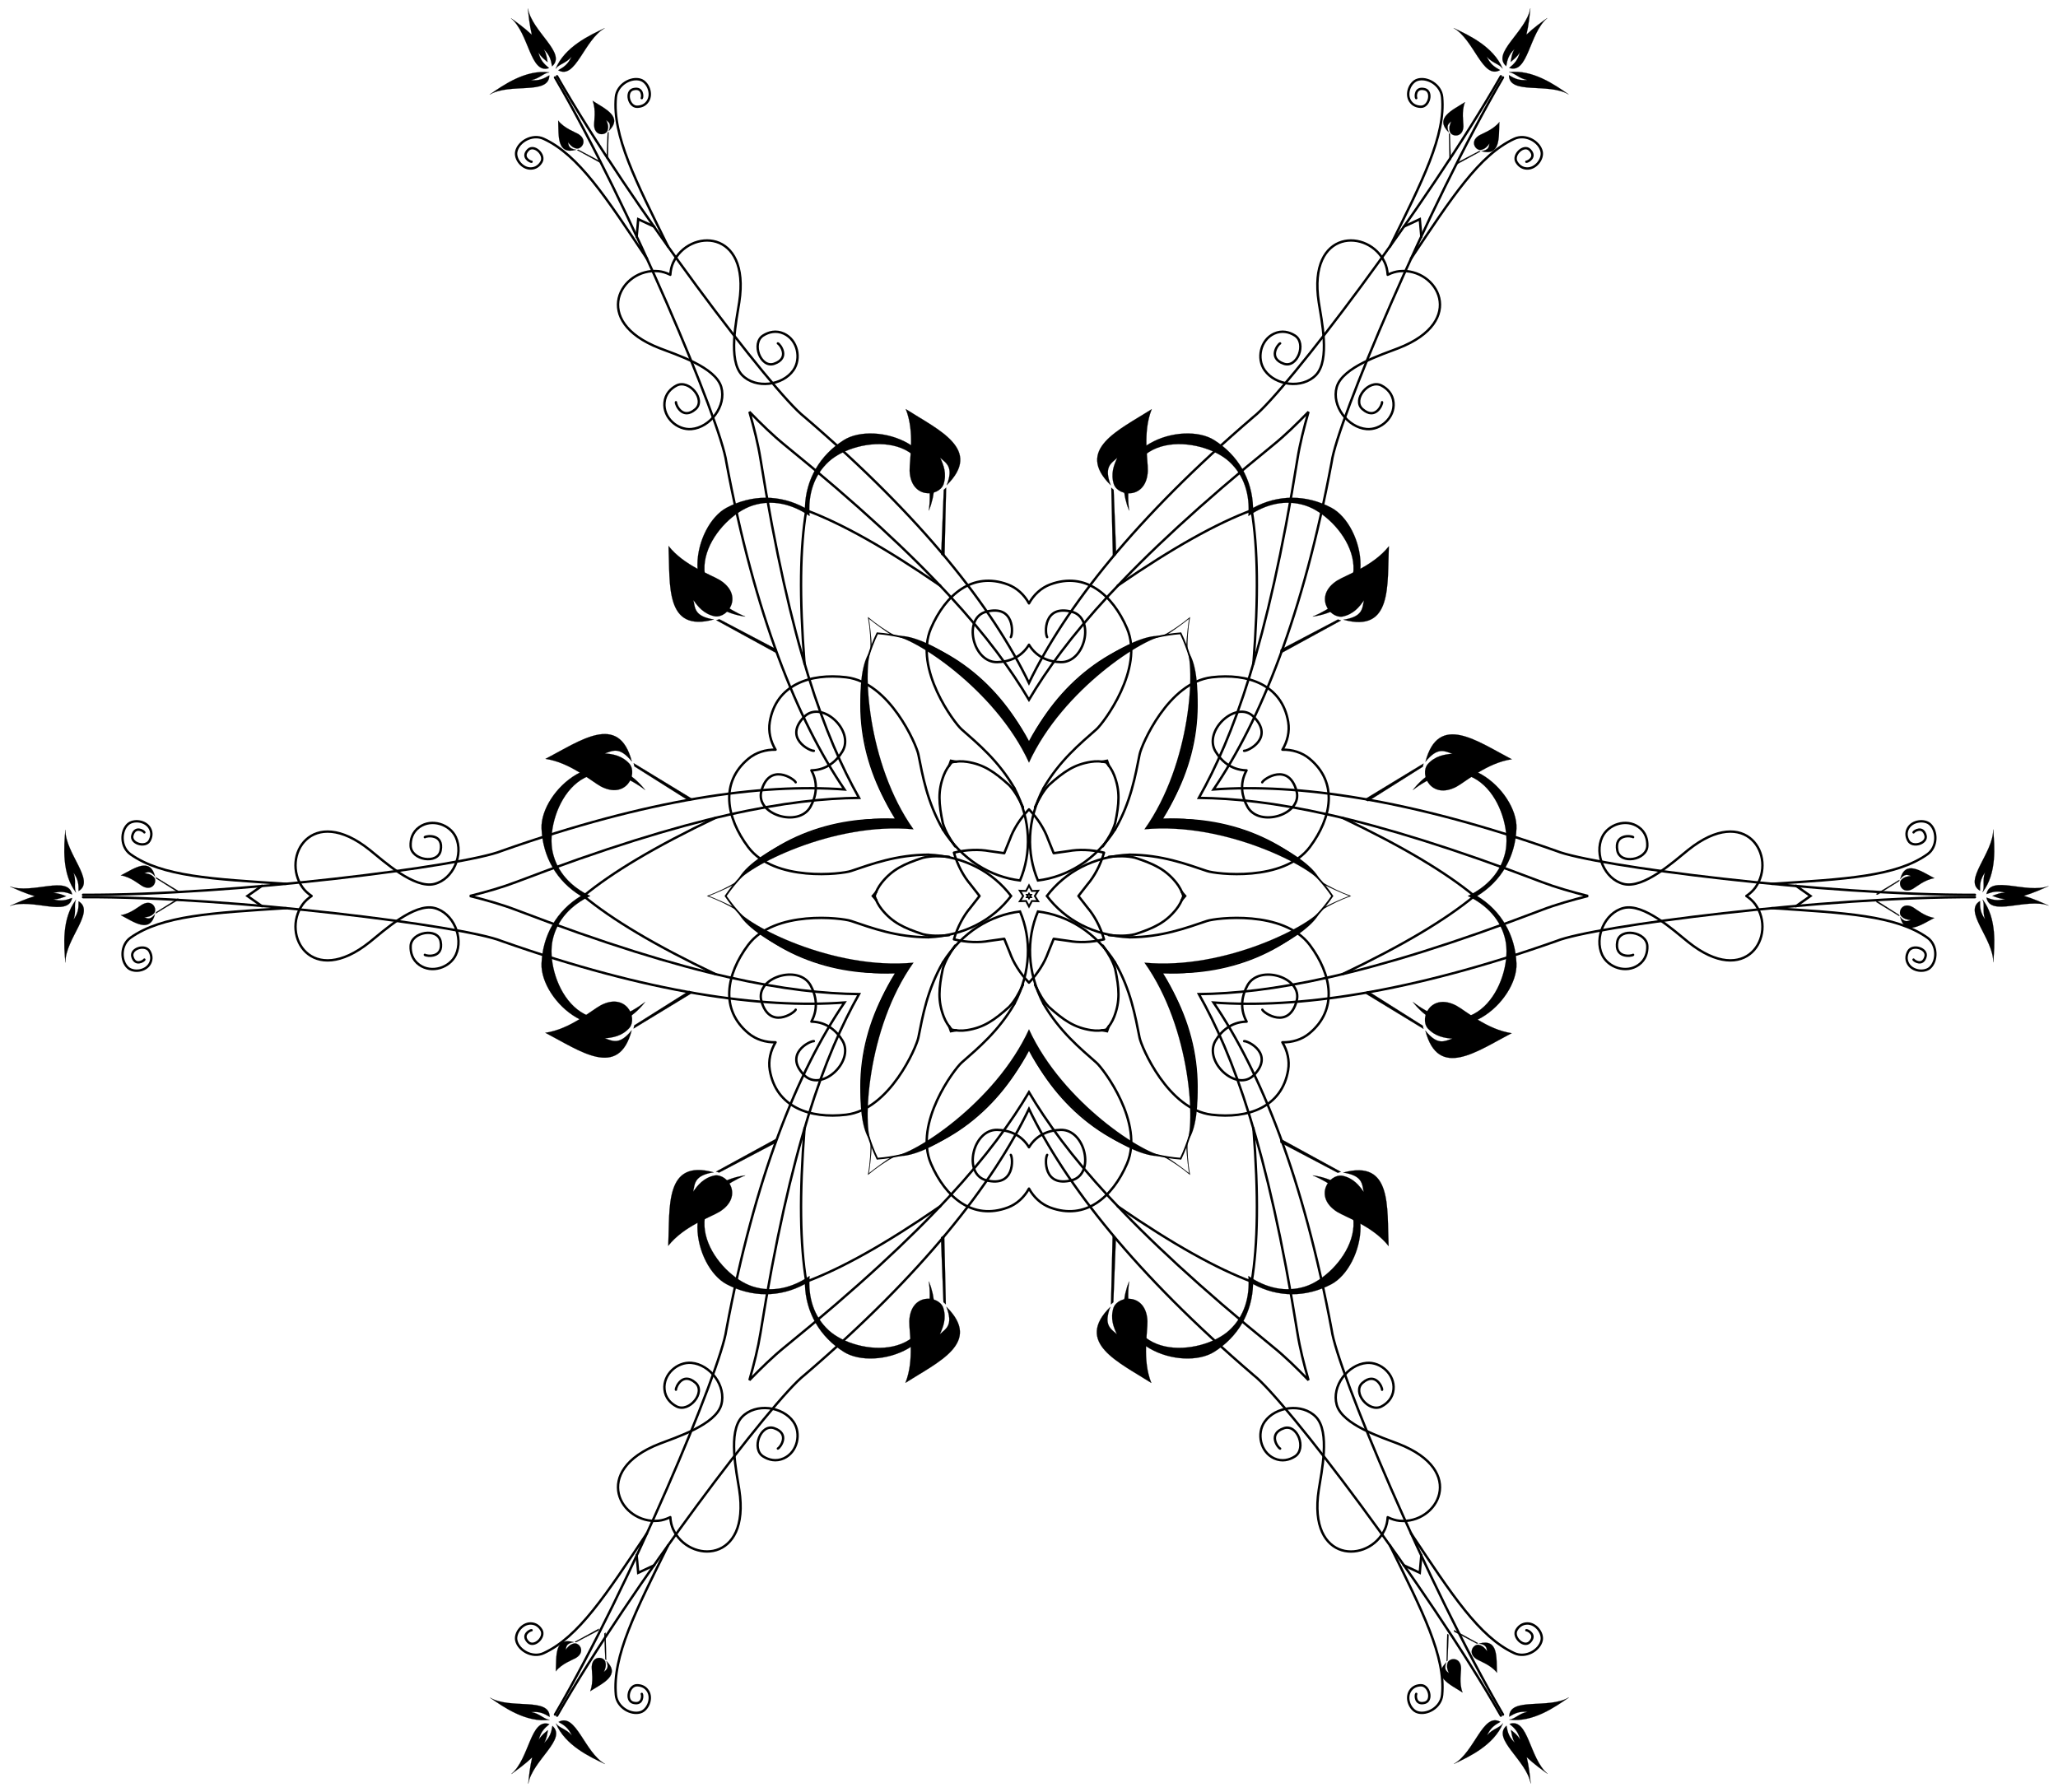 <?xml version="1.0" encoding="UTF-8"?>
<!DOCTYPE svg  PUBLIC '-//W3C//DTD SVG 1.1//EN'  'http://www.w3.org/Graphics/SVG/1.1/DTD/svg11.dtd'>
<svg enable-background="new 0 0 1855.07 1615.4" version="1.1" viewBox="0 0 1855.1 1615.4" xml:space="preserve" xmlns="http://www.w3.org/2000/svg">
<g stroke="#000">
	<path d="m927.53 729.59c8.23 8.496 14.223 18.503 17.203 26.95 1.722 4.401 3.415 8.587 5.08 12.57 4.282-0.549 8.754-1.176 13.426-1.885 8.805-1.643 20.467-1.456 31.94 1.423-3.243 11.376-8.912 21.569-14.738 28.373-2.95 3.692-5.729 7.251-8.346 10.685 2.617 3.433 5.395 6.993 8.346 10.684 5.825 6.804 11.494 16.997 14.738 28.373-11.473 2.879-23.135 3.067-31.94 1.423-4.672-0.709-9.144-1.336-13.426-1.885-1.665 3.983-3.358 8.169-5.08 12.57-2.979 8.447-8.973 18.453-17.203 26.95-8.23-8.496-14.223-18.503-17.203-26.95-1.722-4.401-3.415-8.587-5.08-12.57-4.282 0.549-8.754 1.176-13.426 1.885-8.805 1.643-20.467 1.456-31.94-1.423 3.243-11.376 8.912-21.569 14.738-28.373 2.95-3.692 5.729-7.251 8.346-10.684-2.617-3.433-5.395-6.993-8.346-10.685-5.825-6.804-11.494-16.997-14.738-28.373 11.473-2.879 23.135-3.066 31.94-1.423 4.672 0.709 9.144 1.336 13.426 1.885 1.665-3.983 3.358-8.169 5.08-12.57 2.979-8.447 8.973-18.453 17.203-26.95z" fill="none" stroke-linecap="round" stroke-linejoin="round" stroke-width="2.164"/>
	<path d="m1005.1 747.86c14.311-24.947 18.314-48.64 22.18-67.895 1.649-8.336 25.634-64.752 65.065-69.427 32.693-3.869 63.24 6.781 68.851 40.222 1.451 8.646-0.653 17.557-5.21 25.058 8.775-0.196 17.544 2.437 24.306 8.017 26.156 21.58 20.105 53.359 0.408 79.738-23.764 31.811-84.614 24.374-92.658 21.634-18.609-6.279-41.129-14.659-69.889-14.739" fill="none" stroke-linecap="round" stroke-linejoin="round" stroke-width="2.164"/>
	<path d="m1018.1 844.94c28.76-0.08 51.281-8.46 69.889-14.739 8.044-2.74 68.894-10.177 92.658 21.634 19.697 26.379 25.748 58.158-0.408 79.738-6.763 5.58-15.531 8.213-24.306 8.017 4.557 7.501 6.661 16.412 5.21 25.058-5.611 33.442-36.158 44.091-68.851 40.222-39.431-4.675-63.416-61.091-65.065-69.427-3.867-19.255-7.869-42.949-22.18-67.895" fill="none" stroke-linecap="round" stroke-linejoin="round" stroke-width="2.164"/>
	<path d="m940.59 904.78c14.449 24.867 32.967 40.18 47.709 53.156 6.395 5.596 43.26 54.576 27.593 91.061-12.996 30.247-37.493 51.377-69.259 39.516-8.213-3.067-14.878-9.344-19.096-17.041-4.218 7.697-10.882 13.974-19.096 17.041-31.766 11.862-56.263-9.268-69.259-39.516-15.667-36.486 21.198-85.465 27.593-91.061 14.742-12.976 33.26-28.289 47.709-53.156" fill="none" stroke-linecap="round" stroke-linejoin="round" stroke-width="2.164"/>
	<path d="m849.99 867.54c-14.311 24.947-18.314 48.64-22.18 67.895-1.649 8.336-25.634 64.752-65.065 69.427-32.693 3.869-63.24-6.781-68.851-40.222-1.451-8.646 0.653-17.557 5.21-25.058-8.775 0.196-17.544-2.437-24.306-8.017-26.156-21.58-20.105-53.359-0.408-79.738 23.764-31.811 84.614-24.374 92.658-21.634 18.609 6.279 41.129 14.659 69.889 14.739" fill="none" stroke-linecap="round" stroke-linejoin="round" stroke-width="2.164"/>
	<path d="m836.93 770.46c-28.76 0.08-51.281 8.46-69.889 14.739-8.044 2.74-68.894 10.177-92.658-21.634-19.697-26.379-25.748-58.158 0.408-79.738 6.762-5.58 15.531-8.213 24.306-8.017-4.557-7.501-6.661-16.412-5.21-25.058 5.611-33.442 36.158-44.091 68.851-40.222 39.431 4.675 63.416 61.091 65.065 69.427 3.867 19.255 7.869 42.949 22.18 67.895" fill="none" stroke-linecap="round" stroke-linejoin="round" stroke-width="2.164"/>
	<path d="m914.48 710.62c-14.449-24.867-32.967-40.18-47.709-53.156-6.395-5.596-43.26-54.576-27.593-91.061 12.996-30.247 37.493-51.377 69.259-39.516 8.213 3.067 14.878 9.344 19.096 17.041 4.218-7.697 10.882-13.975 19.096-17.041 31.766-11.862 56.263 9.268 69.259 39.516 15.667 36.486-21.198 85.465-27.593 91.061-14.742 12.976-33.26 28.289-47.709 53.156" fill="none" stroke-linecap="round" stroke-linejoin="round" stroke-width="2.164"/>
	<path d="m1137.8 705.2c1.478-3.282 23.716-18.006 30.881 7.733 5.935 21.32-33.562 33.587-44.235 14.278-4.849-8.771-7.325-20.315-1.106-32.164 0.105-0.2 0.211-0.397 0.319-0.594-0.224-0.005-0.449-0.011-0.674-0.021-13.372-0.539-22.13-8.455-27.302-17.04-11.386-18.898 18.986-46.969 34.482-31.169 18.708 19.074-5.163 30.972-8.744 30.61" fill="none" stroke-linecap="round" stroke-linejoin="round" stroke-width="2.164"/>
	<path d="m1121.5 938.57c3.581-0.361 27.452 11.536 8.744 30.61-15.496 15.799-45.868-12.272-34.482-31.169 5.172-8.585 13.931-16.501 27.302-17.04 0.225-0.009 0.45-0.016 0.674-0.021-0.108-0.196-0.214-0.394-0.319-0.594-6.218-11.85-3.743-23.393 1.106-32.164 10.673-19.309 50.169-7.042 44.235 14.278-7.165 25.739-29.404 11.014-30.881 7.733" fill="none" stroke-linecap="round" stroke-linejoin="round" stroke-width="2.164"/>
	<path d="m911.16 1041.1c2.103 2.92 3.736 29.542-22.137 22.878-21.43-5.52-12.307-45.859 9.752-45.447 10.021 0.186 21.255 3.814 28.408 15.124 0.12 0.19 0.239 0.382 0.355 0.573 0.116-0.192 0.234-0.383 0.355-0.573 7.153-11.31 18.388-14.938 28.408-15.124 22.059-0.412 31.183 39.927 9.752 45.447-25.873 6.664-24.24-19.957-22.137-22.878" fill="none" stroke-linecap="round" stroke-linejoin="round" stroke-width="2.164"/>
	<path d="m717.24 910.2c-1.478 3.282-23.716 18.006-30.881-7.733-5.935-21.32 33.562-33.587 44.235-14.278 4.849 8.771 7.325 20.315 1.106 32.164-0.105 0.199-0.211 0.397-0.319 0.594 0.224 0.005 0.449 0.011 0.674 0.021 13.372 0.539 22.13 8.455 27.302 17.04 11.386 18.898-18.986 46.969-34.482 31.169-18.708-19.074 5.163-30.972 8.744-30.61" fill="none" stroke-linecap="round" stroke-linejoin="round" stroke-width="2.164"/>
	<path d="m733.61 676.83c-3.581 0.361-27.452-11.536-8.744-30.61 15.496-15.799 45.868 12.272 34.482 31.169-5.172 8.585-13.93 16.501-27.302 17.04-0.225 0.009-0.45 0.016-0.674 0.021 0.108 0.196 0.214 0.394 0.319 0.594 6.218 11.85 3.743 23.393-1.106 32.164-10.673 19.31-50.169 7.042-44.235-14.278 7.165-25.739 29.404-11.014 30.881-7.733" fill="none" stroke-linecap="round" stroke-linejoin="round" stroke-width="2.164"/>
	<path d="m943.91 574.32c-2.103-2.921-3.736-29.542 22.137-22.878 21.43 5.52 12.307 45.859-9.752 45.447-10.021-0.186-21.255-3.814-28.408-15.124-0.12-0.19-0.239-0.381-0.355-0.573-0.116 0.192-0.234 0.383-0.355 0.573-7.153 11.31-18.388 14.938-28.408 15.124-22.059 0.412-31.183-39.927-9.752-45.447 25.873-6.665 24.24 19.957 22.137 22.878" fill="none" stroke-linecap="round" stroke-linejoin="round" stroke-width="2.164"/>
	<path d="m994.12 762.95c4.765-6.781 8.82-13.406 11.037-20.709 3.777-17.817 4.639-29.244-0.824-43.404-1.673-4.337-4.159-8.254-7.22-11.66-4.48-0.948-9.115-1.142-13.708-0.423-14.995 2.349-24.46 8.809-38.001 20.989-5.216 5.572-8.926 12.395-12.416 19.913" fill="none" stroke-linecap="round" stroke-linejoin="round" stroke-width="2.164"/>
	<path d="m999.58 842.99c8.255 0.736 16.02 0.935 23.453-0.796 17.319-5.637 27.646-10.604 37.177-22.416 2.919-3.617 5.069-7.729 6.488-12.082-1.419-4.354-3.568-8.465-6.488-12.083-9.532-11.812-19.859-16.778-37.177-22.416-7.433-1.731-15.197-1.532-23.453-0.796" fill="none" stroke-linecap="round" stroke-linejoin="round" stroke-width="2.164"/>
	<path d="m932.99 887.74c3.49 7.518 7.2 14.341 12.416 19.913 13.541 12.18 23.006 18.64 38.001 20.989 4.592 0.72 9.228 0.526 13.708-0.423 3.061-3.406 5.547-7.323 7.22-11.66 5.463-14.16 4.601-25.587 0.824-43.404-2.217-7.303-6.272-13.928-11.037-20.709" fill="none" stroke-linecap="round" stroke-linejoin="round" stroke-width="2.164"/>
	<path d="m860.95 852.45c-4.765 6.781-8.82 13.406-11.037 20.709-3.777 17.817-4.639 29.244 0.824 43.404 1.673 4.337 4.159 8.254 7.22 11.66 4.48 0.948 9.115 1.142 13.708 0.423 14.995-2.349 24.46-8.809 38.001-20.989 5.216-5.572 8.926-12.395 12.416-19.913" fill="none" stroke-linecap="round" stroke-linejoin="round" stroke-width="2.164"/>
	<path d="m855.49 772.41c-8.255-0.736-16.02-0.935-23.453 0.796-17.318 5.637-27.646 10.604-37.177 22.416-2.919 3.617-5.069 7.729-6.488 12.083 1.419 4.354 3.568 8.465 6.488 12.082 9.532 11.812 19.859 16.778 37.177 22.416 7.433 1.731 15.197 1.532 23.453 0.796" fill="none" stroke-linecap="round" stroke-linejoin="round" stroke-width="2.164"/>
	<path d="m922.08 727.66c-3.49-7.518-7.2-14.341-12.416-19.913-13.541-12.18-23.006-18.64-38.001-20.989-4.592-0.72-9.228-0.525-13.708 0.423-3.061 3.406-5.547 7.323-7.22 11.66-5.463 14.16-4.601 25.587-0.824 43.404 2.217 7.303 6.272 13.928 11.037 20.709" fill="none" stroke-linecap="round" stroke-linejoin="round" stroke-width="2.164"/>
	<path d="m1153.9 309.56c-1.963 0.758-11.329 13.314 3.398 18.36 12.198 4.18 20.751-18.575 9.892-25.468-4.933-3.131-11.564-4.962-18.684-1.705-12.465 5.702-15.864 22.56-8.56 32.995 9.717 13.879 33.887 17.058 46.183 4.4 13.098-13.482 5.042-49.83 2.598-65.761-10.218-66.631 45.443-66.515 59.584-35.6 1.456 3.183 2.296 6.845 2.565 10.91 3.655-1.8 7.247-2.903 10.731-3.234 33.844-3.212 61.775 44.934-1.038 69.401-15.018 5.849-50.525 17.046-55.651 35.13-4.814 16.978 10.024 36.321 26.902 37.796 12.689 1.108 25.589-10.264 24.294-23.911-0.74-7.795-5.641-12.622-10.819-15.329-11.399-5.958-26.828 12.826-17.11 21.3 11.734 10.231 17.924-4.158 17.599-6.237" fill="none" stroke-linecap="round" stroke-linejoin="round" stroke-width="2.164"/>
	<path d="m1472.1 754.65c-1.638-1.321-17.195-3.154-14.201 12.123 2.48 12.654 26.462 8.684 27.002-4.167 0.245-5.838-1.485-12.495-7.866-17.033-11.17-7.944-27.47-2.458-32.854 9.084-7.161 15.354 2.171 37.876 19.281 42.196 18.224 4.602 45.675-20.549 58.25-30.63 52.595-42.164 80.325 6.098 60.622 33.801-2.029 2.852-4.779 5.411-8.166 7.676 3.386 2.266 6.137 4.824 8.166 7.676 19.704 27.704-8.027 75.966-60.622 33.801-12.575-10.082-40.025-35.232-58.25-30.63-17.111 4.32-26.442 26.842-19.281 42.196 5.385 11.543 21.684 17.029 32.854 9.084 6.381-4.538 8.111-11.196 7.866-17.033-0.54-12.851-24.522-16.821-27.002-4.167-2.993 15.277 12.563 13.444 14.201 12.123" fill="none" stroke-linecap="round" stroke-linejoin="round" stroke-width="2.164"/>
	<path d="m1245.8 1252.8c0.325-2.079-5.866-16.468-17.599-6.237-9.719 8.474 5.711 27.258 17.11 21.3 5.178-2.707 10.079-7.534 10.819-15.329 1.295-13.646-11.606-25.019-24.294-23.911-16.878 1.476-31.716 20.818-26.902 37.796 5.127 18.084 40.633 29.281 55.651 35.13 62.813 24.466 34.882 72.613 1.038 69.401-3.484-0.331-7.076-1.434-10.731-3.234-0.269 4.066-1.109 7.727-2.565 10.91-14.14 30.916-69.802 31.031-59.584-35.6 2.443-15.931 10.5-52.279-2.598-65.761-12.296-12.658-36.467-9.479-46.183 4.4-7.304 10.435-3.905 27.293 8.56 32.995 7.121 3.257 13.751 1.426 18.684-1.705 10.859-6.893 2.306-29.647-9.892-25.468-14.727 5.046-5.361 17.602-3.398 18.36" fill="none" stroke-linecap="round" stroke-linejoin="round" stroke-width="2.164"/>
	<path d="m701.19 1305.8c1.963-0.758 11.329-13.314-3.398-18.36-12.198-4.18-20.751 18.575-9.892 25.468 4.933 3.131 11.564 4.962 18.684 1.705 12.465-5.702 15.864-22.56 8.56-32.995-9.717-13.879-33.887-17.058-46.183-4.4-13.098 13.482-5.042 49.83-2.598 65.761 10.218 66.631-45.443 66.515-59.584 35.6-1.456-3.183-2.296-6.845-2.565-10.91-3.655 1.8-7.247 2.903-10.731 3.234-33.844 3.212-61.775-44.934 1.038-69.401 15.018-5.849 50.525-17.046 55.651-35.13 4.814-16.978-10.024-36.321-26.902-37.796-12.689-1.108-25.589 10.264-24.294 23.911 0.74 7.795 5.641 12.622 10.818 15.329 11.399 5.958 26.828-12.826 17.11-21.3-11.734-10.231-17.924 4.158-17.599 6.237" fill="none" stroke-linecap="round" stroke-linejoin="round" stroke-width="2.164"/>
	<path d="m382.96 860.75c1.639 1.321 17.195 3.154 14.201-12.123-2.48-12.654-26.462-8.684-27.002 4.167-0.245 5.838 1.485 12.495 7.866 17.033 11.171 7.944 27.47 2.458 32.854-9.084 7.161-15.354-2.171-37.876-19.281-42.196-18.224-4.602-45.675 20.549-58.25 30.63-52.595 42.164-80.325-6.098-60.622-33.801 2.029-2.852 4.779-5.411 8.166-7.676-3.386-2.266-6.137-4.824-8.166-7.676-19.704-27.704 8.027-75.966 60.622-33.801 12.575 10.082 40.025 35.232 58.25 30.63 17.111-4.32 26.442-26.842 19.281-42.196-5.385-11.543-21.684-17.029-32.854-9.084-6.381 4.538-8.111 11.196-7.866 17.033 0.54 12.851 24.522 16.821 27.002 4.167 2.993-15.277-12.563-13.444-14.201-12.123" fill="none" stroke-linecap="round" stroke-linejoin="round" stroke-width="2.164"/>
	<path d="m609.31 362.61c-0.325 2.079 5.866 16.468 17.599 6.237 9.719-8.474-5.71-27.258-17.11-21.3-5.178 2.707-10.079 7.534-10.818 15.329-1.295 13.646 11.606 25.019 24.294 23.911 16.878-1.475 31.716-20.818 26.902-37.796-5.127-18.084-40.633-29.281-55.651-35.13-62.813-24.466-34.882-72.613-1.038-69.401 3.484 0.331 7.075 1.434 10.731 3.234 0.269-4.066 1.109-7.727 2.565-10.91 14.14-30.916 69.802-31.031 59.584 35.6-2.443 15.931-10.5 52.279 2.598 65.761 12.296 12.658 36.467 9.479 46.183-4.4 7.304-10.435 3.905-27.293-8.56-32.995-7.12-3.257-13.751-1.426-18.684 1.705-10.859 6.893-2.306 29.647 9.892 25.468 14.727-5.046 5.361-17.602 3.398-18.36" fill="none" stroke-linecap="round" stroke-linejoin="round" stroke-width="2.164"/>
	<path d="m1276.6 88.435c-0.719-1.009-1.224-10.248 7.679-7.99 7.374 1.87 4.142 15.893-3.46 15.799-3.453-0.043-7.317-1.278-9.758-5.189-4.273-6.847 0.176-17.012 6.578-19.094 8.633-2.807 21.288 4.289 22.319 15.606 3.162 34.743-17.614 75.112-47.022 134.69" fill="none" stroke-linecap="round" stroke-linejoin="round" stroke-width="2.164"/>
	<path d="m479.14 145.8c-1.233 0.118-9.486-4.064-3.08-10.645 5.306-5.451 15.835 4.359 11.952 10.896-1.764 2.969-4.765 5.698-9.373 5.856-8.066 0.277-14.644-8.659-13.246-15.243 1.885-8.88 14.358-16.292 24.675-11.525 31.669 14.633 56.242 52.81 93.133 108.07" fill="none" stroke-linecap="round" stroke-linejoin="round" stroke-width="2.164"/>
	<path d="m130.12 865.07c-0.515 1.127-8.263 6.183-10.759-2.655-2.068-7.321 11.693-11.534 15.412-4.903 1.689 3.012 2.552 6.976 0.385 11.045-3.793 7.124-14.821 8.353-19.824 3.85-6.748-6.073-6.93-20.581 2.356-27.132 28.507-20.11 73.856-22.302 140.15-26.622" fill="none" stroke-linecap="round" stroke-linejoin="round" stroke-width="2.164"/>
	<path d="m578.51 1527c0.719 1.009 1.223 10.248-7.679 7.99-7.374-1.87-4.142-15.893 3.46-15.799 3.453 0.043 7.317 1.278 9.758 5.189 4.273 6.847-0.176 17.012-6.578 19.093-8.633 2.807-21.288-4.289-22.318-15.606-3.162-34.743 17.614-75.112 47.022-134.69" fill="none" stroke-linecap="round" stroke-linejoin="round" stroke-width="2.164"/>
	<path d="m1375.9 1469.6c1.233-0.118 9.486 4.064 3.08 10.645-5.306 5.451-15.835-4.359-11.952-10.896 1.764-2.969 4.765-5.698 9.373-5.856 8.066-0.277 14.644 8.659 13.246 15.244-1.885 8.88-14.358 16.292-24.675 11.525-31.669-14.633-56.242-52.81-93.133-108.07" fill="none" stroke-linecap="round" stroke-linejoin="round" stroke-width="2.164"/>
	<path d="m1724.9 750.33c0.515-1.127 8.263-6.183 10.759 2.655 2.068 7.321-11.693 11.534-15.412 4.903-1.689-3.012-2.552-6.976-0.385-11.045 3.793-7.124 14.821-8.353 19.824-3.85 6.748 6.073 6.93 20.581-2.356 27.132-28.507 20.11-73.856 22.302-140.15 26.622" fill="none" stroke-linecap="round" stroke-linejoin="round" stroke-width="2.164"/>
	<path d="m1375.9 145.8c1.233 0.118 9.486-4.064 3.08-10.645-5.306-5.451-15.835 4.359-11.952 10.896 1.764 2.969 4.765 5.698 9.373 5.856 8.066 0.277 14.644-8.659 13.246-15.243-1.885-8.88-14.358-16.292-24.675-11.525-31.669 14.633-56.242 52.81-93.133 108.07" fill="none" stroke-linecap="round" stroke-linejoin="round" stroke-width="2.164"/>
	<path d="m578.51 88.435c0.719-1.009 1.223-10.248-7.679-7.99-7.374 1.87-4.142 15.893 3.46 15.799 3.453-0.043 7.317-1.278 9.758-5.189 4.273-6.847-0.176-17.012-6.578-19.094-8.633-2.807-21.288 4.289-22.318 15.606-3.162 34.743 17.614 75.112 47.022 134.69" fill="none" stroke-linecap="round" stroke-linejoin="round" stroke-width="2.164"/>
	<path d="m130.12 750.33c-0.515-1.127-8.263-6.183-10.759 2.655-2.068 7.321 11.693 11.534 15.412 4.903 1.689-3.012 2.552-6.976 0.385-11.045-3.793-7.124-14.821-8.353-19.824-3.85-6.748 6.073-6.93 20.581 2.356 27.132 28.507 20.11 73.856 22.302 140.15 26.622" fill="none" stroke-linecap="round" stroke-linejoin="round" stroke-width="2.164"/>
	<path d="m479.14 1469.6c-1.233-0.118-9.486 4.064-3.08 10.645 5.306 5.451 15.835-4.359 11.952-10.896-1.764-2.969-4.765-5.698-9.373-5.856-8.066-0.277-14.644 8.659-13.246 15.244 1.885 8.88 14.358 16.292 24.675 11.525 31.669-14.633 56.242-52.81 93.133-108.07" fill="none" stroke-linecap="round" stroke-linejoin="round" stroke-width="2.164"/>
	<path d="m1276.6 1527c-0.719 1.009-1.224 10.248 7.679 7.99 7.374-1.87 4.142-15.893-3.46-15.799-3.453 0.043-7.317 1.278-9.758 5.189-4.273 6.847 0.176 17.012 6.578 19.093 8.633 2.807 21.288-4.289 22.319-15.606 3.162-34.743-17.614-75.112-47.022-134.69" fill="none" stroke-linecap="round" stroke-linejoin="round" stroke-width="2.164"/>
	<path d="m1724.9 865.07c0.515 1.127 8.263 6.183 10.759-2.655 2.068-7.321-11.693-11.534-15.412-4.903-1.689 3.012-2.552 6.976-0.385 11.045 3.793 7.124 14.821 8.353 19.824 3.85 6.748-6.073 6.93-20.581-2.356-27.132-28.507-20.11-73.856-22.302-140.15-26.622" fill="none" stroke-linecap="round" stroke-linejoin="round" stroke-width="2.164"/>
	<path d="m1352.9 68.754c-67.185 117.51-194.64 285.1-222.92 306.97-106.57 91.237-169.67 171.93-202.48 239.93-32.815-67.996-95.909-148.69-202.48-239.93-28.278-21.868-155.73-189.46-222.92-306.97" fill="none" stroke-linecap="round" stroke-width="2.164"/>
	<path d="m1780.2 806.64c-135.36 0.57-344.23-26.011-377.3-39.567-132.3-46.677-233.73-60.97-309.03-55.391 42.479-62.416 80.817-157.41 106.54-295.32 4.799-35.423 86.213-229.6 154.39-346.54" fill="none" stroke-linecap="round" stroke-width="2.164"/>
	<path d="m1354.8 1545.6c-68.173-116.94-149.59-311.12-154.39-346.54-25.727-137.91-64.065-232.9-106.54-295.32 75.293 5.58 176.73-8.713 309.03-55.391 33.077-13.556 241.95-40.137 377.3-39.567" fill="none" stroke-linecap="round" stroke-width="2.164"/>
	<path d="m502.13 1546.6c67.185-117.51 194.64-285.1 222.92-306.97 106.57-91.237 169.67-171.93 202.48-239.93 32.815 67.996 95.909 148.69 202.48 239.93 28.278 21.867 155.73 189.46 222.92 306.97" fill="none" stroke-linecap="round" stroke-width="2.164"/>
	<path d="m74.888 808.76c135.36-0.57 344.23 26.011 377.3 39.567 132.3 46.677 233.73 60.97 309.03 55.391-42.479 62.416-80.817 157.41-106.54 295.32-4.799 35.423-86.213 229.6-154.39 346.54" fill="none" stroke-linecap="round" stroke-width="2.164"/>
	<path d="m500.29 69.819c68.173 116.94 149.59 311.12 154.39 346.54 25.727 137.91 64.065 232.9 106.54 295.32-75.293-5.579-176.73 8.713-309.03 55.391-33.077 13.556-241.95 40.137-377.3 39.567" fill="none" stroke-linecap="round" stroke-width="2.164"/>
	<path d="m999.5 690.31c-0.574-1.468-1.107-2.97-1.599-4.492-1.564 0.335-3.131 0.624-4.69 0.862" fill="none" stroke-linecap="round" stroke-width="2.164"/>
	<path d="m1065.2 811.33c0.985-1.231 2.019-2.444 3.091-3.631-1.072-1.187-2.106-2.4-3.091-3.631" fill="none" stroke-linecap="round" stroke-width="2.164"/>
	<path d="m993.21 928.72c1.558 0.237 3.126 0.526 4.69 0.862 0.492-1.522 1.025-3.024 1.599-4.492" fill="none" stroke-linecap="round" stroke-width="2.164"/>
	<path d="m855.57 925.09c0.574 1.468 1.107 2.97 1.599 4.492 1.564-0.335 3.131-0.624 4.69-0.862" fill="none" stroke-linecap="round" stroke-width="2.164"/>
	<path d="m789.89 804.07c-0.985 1.231-2.018 2.444-3.091 3.631 1.072 1.187 2.106 2.4 3.091 3.631" fill="none" stroke-linecap="round" stroke-width="2.164"/>
	<path d="m861.86 686.68c-1.558-0.237-3.126-0.526-4.69-0.862-0.492 1.522-1.025 3.024-1.599 4.492" fill="none" stroke-linecap="round" stroke-width="2.164"/>
	<path d="m1005.2 747.62c-17.611 27.814-43.179 42.804-69.608 46.101-10.359-24.537-10.161-54.175 5.12-83.333" fill="none" stroke-width="2.164"/>
	<path d="m1018.4 844.93c-32.893-1.345-58.659-15.992-74.729-37.232 16.07-21.24 41.836-35.887 74.729-37.232" fill="none" stroke-width="2.164"/>
	<path d="m940.73 905.01c-15.282-29.158-15.48-58.796-5.12-83.333 26.429 3.297 51.997 18.288 69.608 46.101" fill="none" stroke-width="2.164"/>
	<path d="m849.85 867.78c17.611-27.814 43.179-42.804 69.608-46.101 10.359 24.537 10.161 54.175-5.12 83.333" fill="none" stroke-width="2.164"/>
	<path d="m836.66 770.47c32.893 1.345 58.659 15.992 74.729 37.232-16.07 21.24-41.836 35.887-74.729 37.232" fill="none" stroke-width="2.164"/>
	<path d="m914.34 710.39c15.282 29.158 15.48 58.796 5.12 83.333-26.429-3.297-51.997-18.288-69.608-46.101" fill="none" stroke-width="2.164"/>
	<path d="m928.16 806.62c-0.211-0.352-0.42-0.706-0.626-1.06-0.207 0.354-0.415 0.708-0.626 1.06-0.411 0.006-0.821 0.01-1.231 0.012 0.203 0.356 0.405 0.714 0.605 1.073-0.2 0.359-0.402 0.716-0.605 1.072 0.41 2e-3 0.821 6e-3 1.231 0.012 0.211 0.353 0.42 0.706 0.626 1.06 0.207-0.354 0.415-0.708 0.626-1.06 0.411-0.006 0.821-0.01 1.231-0.012-0.203-0.356-0.405-0.714-0.605-1.072 0.2-0.359 0.402-0.716 0.605-1.073-0.41-0.002-0.821-6e-3 -1.231-0.012zm-0.626-135.34c24.755-52.564 75.182-95.686 136.72-100.38 26.702 55.644 14.57 120.88-18.574 168.6 57.9-4.844 120.46 17.266 155.3 68.212-34.838 50.946-97.396 73.056-155.3 68.212 33.144 47.721 45.276 112.95 18.574 168.6-61.54-4.698-111.97-47.819-136.72-100.38-24.755 52.564-75.182 95.686-136.72 100.38-26.702-55.644-14.57-120.88 18.574-168.6-57.9 4.844-120.46-17.266-155.3-68.212 34.838-50.946 97.396-73.056 155.3-68.212-33.144-47.721-45.276-112.95-18.574-168.6 61.54 4.698 111.97 47.819 136.72 100.38z" fill="none" stroke-linecap="round" stroke-width="1.562"/>
	<path d="m1331.5 807.7c21.966-13.366 34.534-35.62 35.461-61.008 1.212-33.171-53.841-84.74-93.397-34.554 60.012-45.495 90.599 23.29 83.371 55.974-4.001 18.086-16.527 31.339-33.808 39.588 17.281 8.249 29.807 21.501 33.808 39.588 7.228 32.684-23.359 101.47-83.371 55.974 39.555 50.186 94.608-1.383 93.397-34.554-0.927-25.388-13.495-47.641-35.461-61.008z" stroke-width=".144"/>
	<path d="m1129.5 1157.5c22.559 12.34 48.115 12.098 70.565 0.206 29.333-15.536 46.466-88.998-16.774-98.161 69.406 29.224 25.13 90.106-6.79 100.19-17.664 5.579-35.404 1.356-51.188-9.485 1.497 19.09-3.717 36.564-17.38 49.072-24.691 22.602-99.554 30.505-90.16-44.214-23.684 59.349 48.502 81.242 76.623 63.607 21.523-13.497 34.511-35.508 35.104-61.214z" stroke-width=".144"/>
	<path d="m725.57 1157.5c0.592 25.706 13.58 47.717 35.104 61.214 28.121 17.635 100.31-4.258 76.623-63.607 9.394 74.719-65.47 66.816-90.16 44.214-13.663-12.508-18.877-29.982-17.38-49.072-15.784 10.841-33.524 15.063-51.188 9.485-31.919-10.082-76.195-70.964-6.79-100.19-63.24 9.163-46.106 82.624-16.774 98.161 22.45 11.891 48.006 12.134 70.565-0.206z" stroke-width=".144"/>
	<path d="m523.61 807.7c-21.966 13.366-34.534 35.62-35.461 61.008-1.212 33.171 53.841 84.74 93.396 34.554-60.012 45.495-90.599-23.29-83.371-55.974 4.001-18.086 16.527-31.339 33.808-39.588-17.281-8.249-29.807-21.501-33.808-39.588-7.228-32.684 23.359-101.47 83.371-55.974-39.555-50.186-94.608 1.383-93.396 34.554 0.927 25.388 13.495 47.641 35.461 61.008z" stroke-width=".144"/>
	<path d="m725.57 457.89c-22.559-12.34-48.115-12.098-70.565-0.206-29.333 15.536-46.466 88.998 16.774 98.161-69.406-29.224-25.13-90.106 6.79-100.19 17.664-5.579 35.404-1.356 51.188 9.485-1.497-19.09 3.717-36.564 17.38-49.072 24.691-22.602 99.554-30.505 90.16 44.214 23.684-59.349-48.502-81.242-76.623-63.607-21.523 13.497-34.511 35.508-35.104 61.214z" stroke-width=".144"/>
	<path d="m1129.5 457.89c-0.592-25.706-13.58-47.717-35.104-61.214-28.121-17.635-100.31 4.258-76.623 63.607-9.394-74.719 65.47-66.816 90.16-44.214 13.663 12.508 18.877 29.982 17.38 49.072 15.784-10.841 33.524-15.063 51.188-9.485 31.919 10.082 76.195 70.964 6.79 100.19 63.24-9.163 46.106-82.624 16.774-98.161-22.45-11.891-48.006-12.134-70.565 0.206z" stroke-width=".144"/>
	<path d="m930.62 802.36c-1.087-1.952-2.114-3.901-3.081-5.848-0.967 1.946-1.994 3.896-3.081 5.848-2.234-0.034-4.435-0.12-6.605-0.255 1.202 1.811 2.377 3.675 3.523 5.592-1.147 1.917-2.321 3.781-3.523 5.592 2.169-0.136 4.371-0.221 6.605-0.255 1.087 1.952 2.114 3.901 3.081 5.848 0.967-1.946 1.994-3.896 3.081-5.848 2.234 0.034 4.435 0.12 6.605 0.255-1.202-1.811-2.377-3.675-3.523-5.592 1.147-1.917 2.321-3.781 3.523-5.592-2.169 0.136-4.371 0.221-6.605 0.255zm-3.081-114.9c30.327-66.277 105.01-113.98 123.32-114.62 7.605-4.956 14.601-10.014 21.012-15.143-1.236 8.116-2.119 16.704-2.608 25.768 8.602 16.178 4.633 104.71-37.601 164.11 72.561-6.875 151.21 33.953 160.92 49.491 8.095 4.109 15.973 7.638 23.62 10.625-7.647 2.987-15.525 6.517-23.62 10.625-9.709 15.538-88.362 56.366-160.92 49.491 42.234 59.402 46.203 147.93 37.601 164.11 0.489 9.065 1.372 17.652 2.608 25.768-6.41-5.129-13.406-10.187-21.012-15.143-18.311-0.639-92.996-48.341-123.32-114.62-30.327 66.277-105.01 113.98-123.32 114.62-7.605 4.956-14.601 10.014-21.012 15.143 1.236-8.116 2.119-16.704 2.608-25.768-8.602-16.178-4.633-104.71 37.601-164.11-72.561 6.875-151.21-33.953-160.92-49.491-8.095-4.109-15.973-7.638-23.62-10.625 7.647-2.987 15.525-6.517 23.62-10.625 9.709-15.538 88.362-56.366 160.92-49.491-42.234-59.402-46.203-147.93-37.601-164.11-0.489-9.065-1.372-17.652-2.608-25.768 6.411 5.129 13.406 10.187 21.012 15.143 18.311 0.639 92.996 48.341 123.32 114.62zm145.12-131.13c-7.833 6.52-16.353 12.37-25.43 17.3-21.131-4.464-87.801 34.172-119.69 94.407-31.893-60.235-98.563-98.871-119.69-94.407-9.077-4.931-17.597-10.78-25.43-17.3 1.73 10.044 2.536 20.347 2.268 30.673-14.432 16.068-14.306 93.124 21.912 150.86-68.111-2.498-134.91 35.922-141.61 56.454-8.809 5.396-18.134 9.849-27.698 13.373 9.563 3.524 18.889 7.977 27.698 13.373 6.699 20.532 73.495 58.952 141.61 56.454-36.219 57.737-36.344 134.79-21.912 150.86 0.268 10.326-0.537 20.629-2.268 30.673 7.833-6.52 16.353-12.37 25.43-17.3 21.131 4.464 87.801-34.172 119.69-94.407 31.892 60.235 98.563 98.871 119.69 94.407 9.077 4.931 17.597 10.78 25.43 17.3-1.73-10.044-2.536-20.347-2.268-30.673 14.432-16.068 14.306-93.124-21.912-150.86 68.111 2.498 134.91-35.922 141.61-56.454 8.809-5.396 18.134-9.849 27.698-13.373-9.564-3.524-18.889-7.977-27.698-13.373-6.699-20.532-73.495-58.952-141.61-56.454 36.219-57.737 36.344-134.79 21.912-150.86-0.268-10.326 0.537-20.629 2.268-30.673zm-145.12 243.66c0.701 1.309 1.426 2.62 2.174 3.933 1.511-0.009 3.009-0.036 4.493-0.084-0.783 1.262-1.556 2.545-2.319 3.849 0.763 1.305 1.536 2.588 2.319 3.849-1.484-0.047-2.982-0.075-4.493-0.084-0.748 1.313-1.473 2.624-2.174 3.933-0.701-1.309-1.426-2.62-2.174-3.933-1.511 0.009-3.009 0.036-4.493 0.084 0.783-1.262 1.556-2.545 2.319-3.849-0.763-1.305-1.536-2.588-2.319-3.849 1.484 0.047 2.982 0.075 4.493 0.084 0.748-1.313 1.473-2.624 2.174-3.933z" stroke-width=".104"/>
	<path d="m1179.5 371.25c-10.595 10.964-21.216 21.257-31.72 29.788-132.6 107.7-188.57 176.33-220.26 229.78-31.696-53.45-87.666-122.08-220.26-229.78-10.504-8.531-21.124-18.824-31.72-29.788 4.198 14.658 7.801 29.002 9.938 42.364 26.97 168.68 58.423 251.47 88.864 305.65-62.138 0.725-149.56 14.88-309.13 75.864-12.64 4.831-26.864 8.882-41.657 12.576 14.793 3.693 29.017 7.745 41.657 12.576 159.57 60.985 246.99 75.14 309.13 75.864-30.441 54.175-61.894 136.96-88.864 305.65-2.136 13.362-5.74 27.706-9.938 42.364 10.595-10.964 21.216-21.257 31.72-29.788 132.6-107.7 188.57-176.33 220.26-229.78 31.696 53.45 87.666 122.08 220.26 229.78 10.504 8.531 21.124 18.824 31.72 29.788-4.198-14.658-7.801-29.002-9.938-42.364-26.97-168.68-58.423-251.47-88.864-305.65 62.138-0.725 149.56-14.88 309.13-75.864 12.64-4.831 26.864-8.882 41.657-12.576-14.793-3.693-29.017-7.745-41.657-12.576-159.57-60.985-246.99-75.14-309.13-75.864 30.441-54.175 61.894-136.96 88.864-305.65 2.136-13.362 5.74-27.706 9.938-42.364z" fill="none" stroke-linecap="round" stroke-width="2.164"/>
	<path d="m1129.8 598.46c4.785-60.406 4.03-105.14-1.539-138.48-31.659 11.848-70.774 33.559-120.69 67.906" fill="none" stroke-linecap="round" stroke-width="2.164"/>
	<path d="m1209.9 878.27c54.706-26.059 93.066-49.078 119.16-70.571-26.09-21.494-64.45-44.512-119.16-70.571" fill="none" stroke-linecap="round" stroke-width="2.164"/>
	<path d="m1007.6 1087.5c49.92 34.347 89.035 56.058 120.69 67.906 5.569-33.342 6.324-78.072 1.539-138.48" fill="none" stroke-linecap="round" stroke-width="2.164"/>
	<path d="m725.24 1016.9c-4.785 60.406-4.03 105.14 1.539 138.48 31.659-11.848 70.774-33.559 120.69-67.906" fill="none" stroke-linecap="round" stroke-width="2.164"/>
	<path d="m645.18 737.13c-54.706 26.059-93.066 49.078-119.16 70.571 26.09 21.494 64.45 44.512 119.16 70.571" fill="none" stroke-linecap="round" stroke-width="2.164"/>
	<path d="m847.47 527.89c-49.92-34.347-89.036-56.058-120.69-67.906-5.569 33.342-6.324 78.072-1.539 138.48" fill="none" stroke-linecap="round" stroke-width="2.164"/>
	<path d="m1265.3 204.36 14.526-6.784 1.388 15.972" fill="none" stroke-linecap="round" stroke-width="2.164"/>
	<polyline points="1618.9 798.51 1632 807.7 1618.9 816.89" fill="none" stroke-linecap="round" stroke-width="2.164"/>
	<polyline points="1281.2 1401.8 1279.8 1417.8 1265.3 1411" fill="none" stroke-linecap="round" stroke-width="2.164"/>
	<polyline points="589.81 1411 575.28 1417.8 573.89 1401.8" fill="none" stroke-linecap="round" stroke-width="2.164"/>
	<polyline points="236.17 816.89 223.03 807.7 236.17 798.51" fill="none" stroke-linecap="round" stroke-width="2.164"/>
	<polyline points="573.89 213.55 575.28 197.58 589.81 204.36" fill="none" stroke-linecap="round" stroke-width="2.164"/>
	<g transform="matrix(-.727 -.687 .687 -.727 236.44 227.97)" stroke-width=".144">
		<path d="m-697.56 885.87c5.333-17.269 35.646 3.95 56.524-1.227-14.368 4.72-37.738 12.53-57.296 3.813 5.483 0.936 10.006-2.889 17.833-1.99-6.969-2.744-11.14-2.087-17.061-0.596v-0.001z"/>
		<path d="m-78.126 293.94c-12.289-13.253 21.244-28.896 27.2-49.564-3.096 14.803-8.018 38.947-25.346 51.527 3.552-4.28 2.501-10.11 7.193-16.439-5.861 4.663-7.377 8.604-9.046 14.477l-9e-4 -5e-4z"/>
		<path d="m-281.03-538.46c-17.622 4.016-14.402-32.846-29.324-48.338 11.272 10.083 29.721 26.417 31.95 47.713-1.931-5.216-7.505-7.22-10.64-14.449 1.108 7.407 3.763 10.69 8.015 15.073l-9e-4 5e-4z"/>
		<path d="m-1103.4-778.94c-5.333 17.269-35.646-3.95-56.524 1.227 14.368-4.72 37.738-12.53 57.296-3.813-5.482-0.936-10.006 2.889-17.833 1.99 6.969 2.744 11.14 2.087 17.061 0.596v0.001z"/>
		<path d="m-1722.8-187.02c12.289 13.253-21.244 28.896-27.2 49.564 3.096-14.803 8.018-38.947 25.346-51.527-3.552 4.28-2.501 10.11-7.193 16.439 5.861-4.663 7.377-8.604 9.046-14.477l1e-3 6e-4z"/>
		<path d="m-1519.9 645.39c17.622-4.016 14.402 32.846 29.324 48.338-11.272-10.083-29.721-26.417-31.95-47.713 1.931 5.216 7.505 7.22 10.64 14.449-1.108-7.407-3.763-10.69-8.015-15.073l8e-4 -5e-4z"/>
		<path d="m-706.56 888.01c-12.542-13.014-30.043 19.588-51.014 24.372 14.954-2.26 39.336-5.817 52.869-22.411-4.473 3.306-10.234 1.929-16.817 6.258 4.985-5.59 9.005-6.882 14.963-8.219l-4e-4 -9e-4z"/>
		<path d="m-80.772 302.81c-17.541 4.355 1.942 35.812-4.4 56.366 5.52-14.08 14.631-36.975 7.026-56.992 0.627 5.527-3.447 9.828-2.989 17.693-2.348-7.112-1.457-11.239 0.364-17.068l-0.001-1e-4z"/>
		<path d="m-274.68-531.73c-4.999 17.368 31.985 16.224 46.614 31.994-9.434-11.82-24.706-31.158-45.843-34.58 5.099 2.22 6.787 7.899 13.829 11.435-7.333-1.522-10.462-4.357-14.599-8.849l-6e-4 8e-4z"/>
		<path d="m-1094.4-781.08c12.542 13.014 30.043-19.588 51.014-24.372-14.954 2.26-39.336 5.817-52.869 22.411 4.473-3.306 10.234-1.929 16.817-6.258-4.985 5.59-9.005 6.882-14.963 8.219l3e-4 9e-4z"/>
		<path d="m-1720.2-195.89c17.541-4.355-1.942-35.812 4.4-56.366-5.52 14.08-14.631 36.975-7.026 56.992-0.627-5.527 3.447-9.828 2.989-17.693 2.348 7.112 1.458 11.239-0.364 17.068l9e-4 1e-4z"/>
		<path d="m-1526.3 638.66c4.999-17.368-31.985-16.224-46.614-31.994 9.434 11.82 24.706 31.158 45.843 34.581-5.099-2.221-6.787-7.899-13.829-11.435 7.333 1.522 10.462 4.357 14.599 8.849l6e-4 -9e-4z"/>
		<path d="m-699.47 897.82c1.889 2.906 4.325 5.881 5.433 10.712 0.263-7.485-1.747-11.198-5.127-16.283l5e-4 -2e-3c18.059-0.73 8.162 34.924 20.006 52.882-4.085-5.293-9.327-12.042-13.757-19.771-0.473 8.896-2.111 17.283-3.374 23.849 2.482-21.368-22.417-48.74-5.966-56.224l0.001 0.002c-0.726 6.062-0.848 10.283 2.759 16.847-1.187-4.812-0.353-8.565 0.024-12.011z"/>
		<path d="m-1531.2 649.71c-1.572 3.09-2.931 6.686-6.56 10.061 6.614-3.515 8.824-7.112 11.538-12.582l0.002-5e-4c9.662 15.274-26.164 24.531-35.794 43.767 2.541-6.184 5.766-14.098 10.243-21.799-7.941 4.038-16.023 6.813-22.34 9.002 19.747-8.534 31.001-43.784 45.709-33.279l-7e-4 2e-3c-5.613 2.402-9.329 4.407-13.21 10.813 3.574-3.434 7.241-4.588 10.414-5.985z"/>
		<path d="m-1732.2-194.65c-3.462 0.183-7.255 0.805-11.993-0.651 6.351 3.97 10.571 4.086 16.665 3.701l0.002 0.001c-8.397 16.005-34.326-10.393-55.8-9.115 6.626-0.892 15.092-2.056 24-2.029-7.467-4.858-13.912-10.47-18.967-14.846 17.264 12.834 53.418 4.956 51.675 22.945l-0.002 4e-4c-4.887-3.66-8.481-5.876-15.969-6.034 4.761 1.378 7.594 3.977 10.39 6.027z"/>
		<path d="m-1101.5-790.89c-1.889-2.906-4.325-5.881-5.433-10.712-0.263 7.485 1.747 11.198 5.127 16.283l-5e-4 2e-3c-18.059 0.73-8.162-34.924-20.006-52.882 4.085 5.293 9.327 12.042 13.757 19.771 0.473-8.896 2.111-17.283 3.374-23.849-2.482 21.368 22.417 48.74 5.966 56.224l-0.001-0.002c0.726-6.062 0.848-10.283-2.759-16.847 1.187 4.812 0.353 8.565-0.024 12.011z"/>
		<path d="m-269.73-542.78c1.572-3.09 2.931-6.686 6.56-10.061-6.614 3.515-8.824 7.112-11.538 12.582l-2e-3 5e-4c-9.662-15.274 26.164-24.531 35.794-43.767-2.541 6.184-5.766 14.098-10.243 21.799 7.941-4.038 16.023-6.813 22.34-9.002-19.747 8.534-31.001 43.784-45.709 33.279l7e-4 -2e-3c5.614-2.402 9.329-4.407 13.21-10.813-3.574 3.434-7.241 4.588-10.414 5.985z"/>
		<path d="m-68.735 301.58c3.462-0.183 7.255-0.805 11.993 0.651-6.351-3.97-10.571-4.086-16.665-3.701l-0.002-0.002c8.397-16.005 34.326 10.393 55.8 9.115-6.626 0.892-15.092 2.056-24 2.029 7.467 4.858 13.912 10.47 18.967 14.846-17.264-12.834-53.418-4.956-51.675-22.945l0.002-4e-4c4.887 3.66 8.481 5.876 15.969 6.034-4.761-1.378-7.594-3.976-10.39-6.026z"/>
	</g>
	<g transform="matrix(-.871 -.491 -.491 .871 551.24 -39.59)" stroke-width=".144">
		<path d="m-624.84 116.74c16.444 30.873 42.946 65.708-1.456 77.838 13.721-11.377 9.311-17.343 6.96-24.42-0.478 6.97-1.651 15.511-9.126 22.379-9.399 7.779-32.191-2.82-20.686-25.57 4.63-8.742 21.24-27.763 24.307-50.229l1e-4 0.001z"/>
		<path d="m-305.93 438.07c-18.515 29.678-35.432 70.046-68.137 37.658 16.713 6.194 19.675-0.608 24.628-6.182-6.275 3.071-14.259 6.325-23.944 3.287-11.436-4.25-13.653-29.288 11.801-30.699 9.886-0.361 34.663 4.513 55.653-4.064l-1e-3 8e-4z"/>
		<path d="m-424.75 874.93c-34.959-1.195-78.378 4.338-66.681-40.18 2.993 17.571 10.364 16.735 17.668 18.238-5.797-3.899-12.607-9.186-14.818-19.093-2.037-12.029 18.538-26.468 32.487-5.13 5.256 8.381 13.424 32.276 31.346 46.165l-0.001-5e-4z"/>
		<path d="m-862.49 990.45c-16.444-30.873-42.946-65.708 1.456-77.838-13.721 11.377-9.311 17.343-6.96 24.42 0.478-6.97 1.651-15.511 9.126-22.379 9.399-7.779 32.191 2.82 20.686 25.57-4.63 8.742-21.24 27.763-24.307 50.229l-1e-4 -0.001z"/>
		<path d="m-1181.4 669.12c18.515-29.678 35.432-70.046 68.138-37.658-16.713-6.194-19.675 0.608-24.628 6.182 6.275-3.071 14.259-6.325 23.944-3.287 11.436 4.25 13.653 29.288-11.801 30.699-9.886 0.361-34.663-4.513-55.653 4.064l1e-3 -8e-4z"/>
		<path d="m-1062.6 232.26c34.959 1.195 78.378-4.338 66.681 40.18-2.993-17.571-10.364-16.735-17.668-18.238 5.797 3.899 12.607 9.186 14.818 19.093 2.037 12.029-18.538 26.468-32.487 5.13-5.256-8.381-13.424-32.276-31.346-46.165l0.001 4e-4z"/>
		<path d="m-871.78 119.38c-15.782 31.217-41.534 66.61 3.117 77.789-13.96-11.082-9.679-17.14-7.48-24.266 0.627 6.958 1.982 15.472 9.601 22.179 9.563 7.576 32.124-3.506 20.135-26.005-4.816-8.641-21.827-27.303-25.373-49.699l-1e-4 0.001z"/>
		<path d="m-431.68 225.53c-34.925 1.941-78.453-2.665-65.809 41.594 2.617-17.631 10.004-16.952 17.275-18.61-5.712 4.022-12.408 9.453-14.407 19.405-1.78 12.07 19.098 26.067 32.589 4.435 5.076-8.491 12.732-32.555 30.354-46.823l-0.001 6e-4z"/>
		<path d="m-303.56 659.75c-19.144-29.276-36.918-69.274-68.926-36.195 16.577-6.549 19.684 0.188 24.754 5.655-6.339-2.936-14.39-6.02-24.009-2.775-11.342 4.493-13.025 29.573 12.454 30.44 9.892 0.15 34.559-5.251 55.727 2.875l-0.001-7e-4z"/>
		<path d="m-615.54 987.81c15.782-31.217 41.534-66.61-3.117-77.789 13.96 11.082 9.679 17.14 7.48 24.266-0.627-6.958-1.982-15.472-9.601-22.179-9.563-7.576-32.124 3.506-20.135 26.005 4.816 8.641 21.827 27.303 25.373 49.699l2e-4 -0.001z"/>
		<path d="m-1055.6 881.66c34.925-1.941 78.453 2.665 65.809-41.594-2.617 17.631-10.004 16.952-17.275 18.61 5.712-4.022 12.408-9.453 14.407-19.405 1.78-12.07-19.098-26.067-32.589-4.435-5.076 8.491-12.732 32.555-30.354 46.823l0.001-6e-4z"/>
		<path d="m-1183.8 447.44c19.144 29.276 36.918 69.274 68.925 36.195-16.577 6.549-19.684-0.188-24.754-5.655 6.339 2.936 14.39 6.02 24.009 2.775 11.342-4.493 13.025-29.573-12.454-30.44-9.892-0.15-34.559 5.251-55.727-2.876l0.001 8e-4z"/>
		<path d="m-627.87 196.3-31.83 53.584-1.657-3.156 30.654-49.78 2.833-0.648z"/>
		<path d="m-376.34 475.22-62.32-0.773 1.905-3.014 58.438 1.657 1.977 2.13z"/>
		<path d="m-492.13 832.52-30.491-54.357 3.562 0.142 27.784 51.437-0.856 2.777z"/>
		<path d="m-859.46 910.89 31.83-53.584 1.658 3.156-30.654 49.78-2.833 0.648z"/>
		<path d="m-1111 631.96 62.32 0.773-1.904 3.014-58.438-1.657-1.978-2.13z"/>
		<path d="m-995.2 274.67 30.491 54.357-3.562-0.142-27.784-51.437 0.856-2.777z"/>
		<path d="m-867.05 198.85 32.966 52.893 1.59-3.191-31.709-49.115-2.846-0.587z"/>
		<path d="m-498.14 269.36-29.324 54.996 3.558-0.218 26.68-52.019-0.914-2.758z"/>
		<path d="m-374.75 624.11-62.289 2.103 1.968 2.972 58.389-2.904 1.931-2.171z"/>
		<path d="m-620.27 908.34-32.966-52.893-1.59 3.191 31.709 49.115 2.846 0.587z"/>
		<path d="m-989.19 837.83 29.324-54.996-3.558 0.219-26.68 52.019 0.915 2.758z"/>
		<path d="m-1112.6 483.08 62.289-2.103-1.968-2.972-58.389 2.904-1.931 2.171z"/>
	</g>
	<g transform="matrix(-.345 -.195 -.195 .345 455.57 29.428)" stroke-width=".364">
		<path d="m-1977.9-936.35c16.444 30.873 42.946 65.708-1.456 77.838 13.721-11.377 9.311-17.343 6.96-24.42-0.478 6.97-1.651 15.511-9.126 22.379-9.399 7.779-32.191-2.82-20.686-25.57 4.63-8.742 21.24-27.763 24.307-50.229l1e-4 0.001z"/>
		<path d="m-202.99 115.16c-18.515 29.678-35.432 70.046-68.137 37.658 16.713 6.194 19.675-0.608 24.628-6.182-6.275 3.071-14.259 6.325-23.944 3.287-11.436-4.25-13.653-29.288 11.801-30.699 9.886-0.361 34.663 4.513 55.653-4.064l-1e-3 8e-4z"/>
		<path d="m-226.15 2178.1c-34.959-1.195-78.378 4.339-66.681-40.18 2.993 17.571 10.364 16.735 17.668 18.238-5.797-3.899-12.607-9.185-14.818-19.093-2.037-12.029 18.538-26.468 32.487-5.129 5.256 8.381 13.424 32.276 31.346 46.165l-0.001-6e-4z"/>
		<path d="m-2024.3 3189.5c-16.444-30.873-42.946-65.708 1.456-77.838-13.721 11.377-9.311 17.343-6.96 24.42 0.478-6.97 1.651-15.511 9.126-22.379 9.399-7.778 32.191 2.82 20.686 25.57-4.63 8.742-21.24 27.763-24.307 50.229l-2e-4 -0.001z"/>
		<path d="m-3799.2 2138c18.515-29.678 35.432-70.047 68.138-37.658-16.713-6.194-19.675 0.608-24.628 6.182 6.275-3.071 14.259-6.325 23.944-3.286 11.436 4.25 13.653 29.288-11.801 30.699-9.886 0.361-34.663-4.513-55.653 4.064l1e-3 -7e-4z"/>
		<path d="m-3776.1 75.053c34.959 1.195 78.378-4.338 66.681 40.18-2.993-17.571-10.364-16.735-17.668-18.238 5.797 3.899 12.607 9.186 14.818 19.093 2.037 12.029-18.538 26.468-32.487 5.13-5.256-8.381-13.424-32.276-31.346-46.165l0.001 5e-4z"/>
		<path d="m-2068.3-935.39c-15.781 31.217-41.533 66.61 3.118 77.789-13.96-11.082-9.679-17.14-7.48-24.265 0.627 6.958 1.982 15.472 9.602 22.179 9.563 7.576 32.124-3.507 20.135-26.005-4.816-8.641-21.828-27.303-25.374-49.698l-3e-4 0.001z"/>
		<path d="m-249.01 37.382c-34.925 1.942-78.453-2.663-65.808 41.595 2.617-17.631 10.004-16.953 17.274-18.611-5.712 4.022-12.408 9.453-14.407 19.405-1.78 12.07 19.099 26.066 32.589 4.434 5.076-8.491 12.731-32.555 30.353-46.824l-0.001 6e-4z"/>
		<path d="m-181.8 2099.3c-19.144-29.275-36.92-69.274-68.926-36.194 16.577-6.549 19.684 0.188 24.755 5.654-6.339-2.936-14.391-6.019-24.009-2.774-11.342 4.494-13.025 29.573 12.454 30.44 9.892 0.15 34.559-5.252 55.727 2.874l-1e-3 -7e-4z"/>
		<path d="m-1933.9 3188.5c15.781-31.217 41.533-66.61-3.118-77.789 13.96 11.082 9.679 17.14 7.48 24.265-0.627-6.958-1.982-15.472-9.602-22.179-9.563-7.576-32.124 3.507-20.135 26.005 4.816 8.641 21.828 27.303 25.374 49.698v-0.002z"/>
		<path d="m-3753.2 2215.7c34.926-1.942 78.453 2.663 65.808-41.595-2.616 17.631-10.004 16.953-17.274 18.611 5.712-4.022 12.408-9.453 14.407-19.405 1.78-12.07-19.099-26.066-32.589-4.434-5.076 8.491-12.731 32.555-30.353 46.824l0.001-5e-4z"/>
		<path d="m-3820.4 153.79c19.144 29.275 36.92 69.274 68.926 36.194-16.577 6.549-19.684-0.188-24.755-5.655 6.339 2.936 14.391 6.019 24.008 2.774 11.342-4.494 13.025-29.573-12.454-30.44-9.892-0.15-34.559 5.252-55.727-2.874l1e-3 8e-4z"/>
		<path d="m-1981-856.8-31.83 53.584-1.658-3.156 30.654-49.78 2.833-0.648z"/>
		<path d="m-273.4 152.31-62.32-0.773 1.905-3.014 58.438 1.657 1.977 2.13z"/>
		<path d="m-293.53 2135.7-30.491-54.357 3.562 0.143 27.784 51.438-0.855 2.777z"/>
		<path d="m-2021.2 3109.9 31.829-53.584 1.658 3.156-30.654 49.78-2.833 0.648z"/>
		<path d="m-3728.8 2100.8 62.32 0.773-1.905 3.013-58.438-1.657-1.978-2.129z"/>
		<path d="m-3708.7 117.45 30.49 54.357-3.562-0.142-27.784-51.437 0.855-2.777z"/>
		<path d="m-2063.6-855.92 32.967 52.892 1.59-3.191-31.71-49.114-2.846-0.587z"/>
		<path d="m-315.47 81.213-29.323 54.996 3.558-0.219 26.679-52.019-0.915-2.758z"/>
		<path d="m-252.99 2063.7-62.289 2.104 1.968 2.972 58.389-2.905 1.931-2.171z"/>
		<path d="m-1938.6 3109-32.967-52.892-1.59 3.191 31.71 49.114 2.846 0.587z"/>
		<path d="m-3686.7 2171.9 29.322-54.996-3.558 0.218-26.679 52.019 0.915 2.759z"/>
		<path d="m-3749.2 189.43 62.289-2.104-1.968-2.972-58.389 2.905-1.931 2.171z"/>
	</g>
</g>
</svg>
